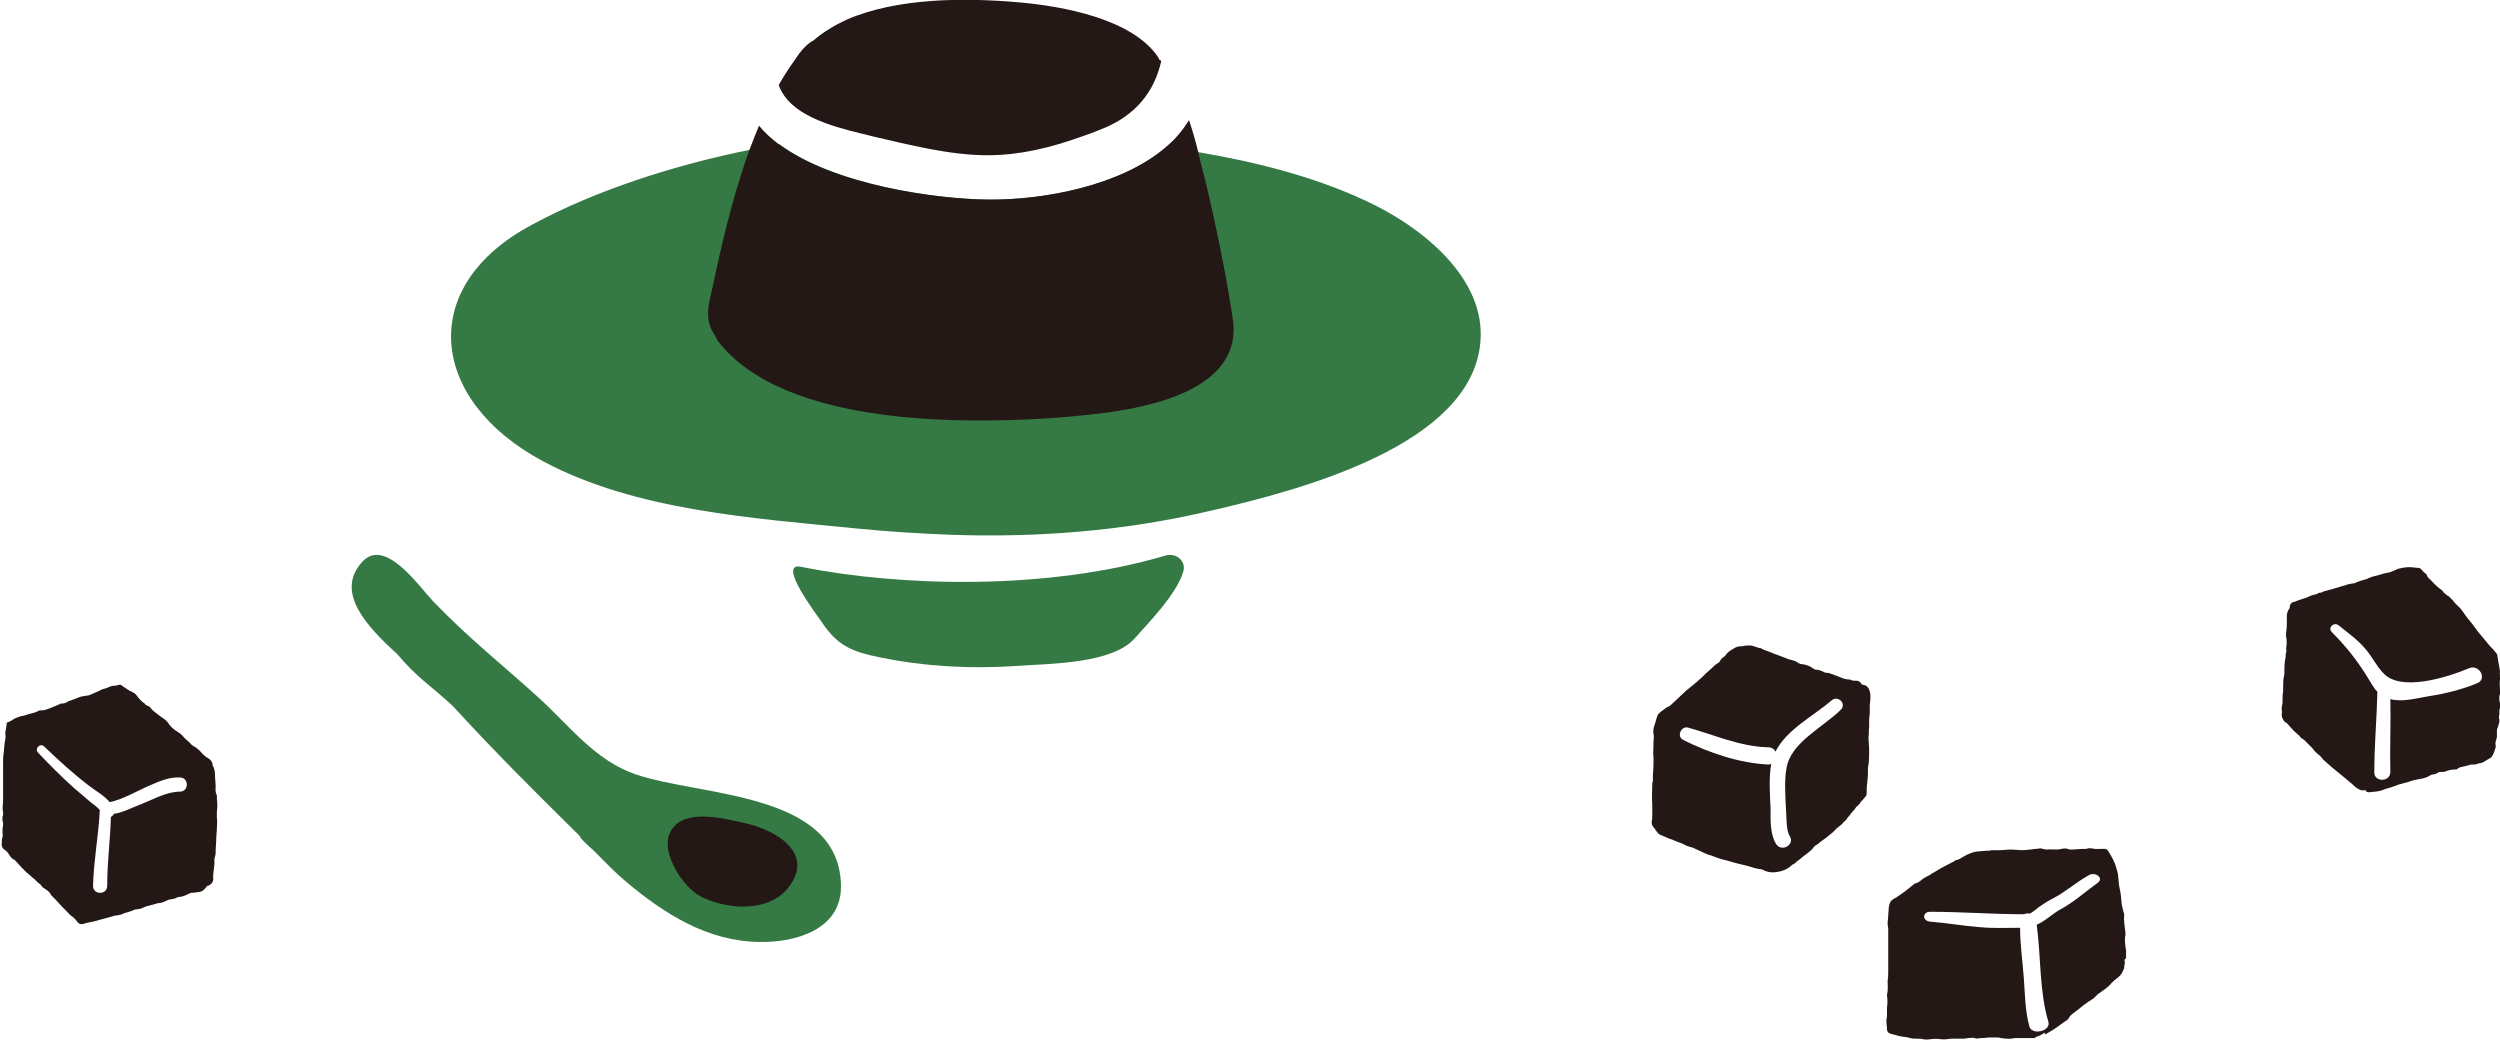 <?xml version="1.0" encoding="utf-8"?>
<!-- Generator: Adobe Illustrator 28.0.0, SVG Export Plug-In . SVG Version: 6.00 Build 0)  -->
<svg version="1.1" id="圖層_1" xmlns="http://www.w3.org/2000/svg" xmlns:xlink="http://www.w3.org/1999/xlink" x="0px" y="0px"
	 viewBox="0 0 405.8 168.9" style="enable-background:new 0 0 405.8 168.9;" xml:space="preserve">
<style type="text/css">
	.st0{fill:#231815;}
	.st1{fill:#357A44;}
</style>
<g>
	<path class="st0" d="M345.1,155c0-0.2,0-0.4,0-0.7c-0.1-0.8-0.3-1.6-0.1-2.5c0-0.1,0-0.2,0-0.4c-0.1-1-0.3-1.9-0.2-2.9
		c0-0.1,0-0.3-0.1-0.4c-0.1-0.4-0.2-0.9-0.3-1.3c-0.1-0.8-0.1-1.6-0.3-2.4c-0.2-0.8-0.2-1.6-0.3-2.4c-0.1-0.6-0.3-1.2-0.5-1.8
		c-0.2-0.5-0.4-0.9-0.7-1.4c-0.7-1.2-0.5-1-2-1c-0.2,0-0.4,0-0.6,0c-0.5-0.1-0.9-0.2-1.4,0c-0.1,0-0.3,0-0.4,0
		c-0.7,0-1.4,0.1-2.1,0.1c-0.1,0-0.3,0-0.4-0.1c-0.4-0.1-0.7-0.1-1.1,0c-0.8,0.2-1.7,0-2.6,0.1c-0.1,0-0.2-0.1-0.4-0.1
		c-0.1,0-0.3-0.1-0.4-0.1c-0.5,0.1-1.1,0.1-1.6,0.2c-0.4,0-0.8,0.1-1.2,0.1c-0.7,0-1.4-0.1-2-0.1c-0.6,0-1.2,0.1-1.8,0.1
		c-0.4,0-0.9,0-1.3,0c-0.3,0.1-0.7,0.1-1,0.1c-0.4,0-0.8,0.1-1.3,0.1c-0.8,0.1-1.5,0.4-2.2,0.8c-0.4,0.2-0.7,0.5-1.2,0.6
		c-0.2,0-0.3,0.1-0.4,0.2c-0.7,0.4-1.4,0.7-2.1,1.1c-0.3,0.2-0.7,0.4-1,0.6c-0.3,0.2-0.6,0.3-0.8,0.5c-0.4,0.2-0.8,0.4-1.1,0.6
		c-0.4,0.3-0.8,0.7-1.3,0.8c-0.1,0-0.2,0.1-0.2,0.1c-0.5,0.4-1,0.8-1.5,1.2c-0.6,0.4-1.2,0.9-1.8,1.2c-0.6,0.3-0.7,0.8-0.8,1.3
		c0,0.4-0.1,0.9-0.1,1.3c0,0.5-0.1,0.9-0.1,1.4c0,0.3,0.1,0.6,0.1,0.9c0,0.6,0,1.3,0,1.9c0,1,0,2,0,2.9c0,0.7,0,1.4,0,2
		c0,0.5,0,1.1-0.1,1.6c0,0.8,0.1,1.5-0.1,2.3c0,0,0,0,0,0.1c0.1,0.6,0.1,1.3,0,1.9c0,0.1,0,0.3,0,0.4c0,0.3,0,0.6,0,0.9
		c0,0.3-0.1,0.6-0.1,0.9c0,0.5,0.1,0.9,0.1,1.4c0,0.3,0.2,0.6,0.6,0.7c0.5,0.1,1,0.3,1.5,0.4c0.4,0.1,0.9,0.1,1.3,0.2
		c0.5,0.2,1.1,0.2,1.6,0.2c0.3,0,0.6,0,0.9,0.1c0.3,0,0.7,0.1,1,0c0.7-0.1,1.3-0.1,2,0c0.2,0,0.4,0,0.6,0c0.3,0,0.6-0.1,1-0.1
		c0.7,0,1.3,0,2,0c0.2,0,0.5-0.1,0.7-0.1c0.3,0,0.7-0.1,1,0c0.3,0.1,0.6,0.1,0.9,0c0.1,0,0.2,0,0.3,0c0.5,0,0.9-0.1,1.4-0.1
		c0.3,0,0.6,0,0.9,0c0.3,0,0.5,0,0.8,0.1c0.7,0.1,1.5,0.2,2.2,0c0,0,0.1,0,0.1,0c0.7,0,1.4,0,2,0c0.1,0,0.2,0,0.4,0
		c0.2,0,0.3,0,0.5,0c0.2,0,0.4,0,0.5-0.2c0,0,0,0,0,0c0.5-0.1,1-0.4,1.4-0.7c0,0.1,0,0.1,0,0.2c0,0,0.1,0,0.1,0.1
		c0.4-0.2,0.8-0.5,1.2-0.7c0.8-0.5,1.5-1.1,2.3-1.6c0.1-0.1,0.2-0.2,0.3-0.3c0.2-0.5,0.7-0.8,1.1-1.1c0.7-0.5,1.3-1.1,2.1-1.6
		c0.3-0.2,0.6-0.4,0.9-0.6c0.1-0.1,0.2-0.2,0.3-0.3c0.1-0.1,0.2-0.2,0.3-0.3c0.8-0.6,1.7-1.1,2.3-1.9c0.1-0.1,0.2-0.1,0.2-0.2
		c0.6-0.5,1.3-0.9,1.6-1.7c0-0.1,0.1-0.1,0.1-0.2c0-0.1,0.1-0.2,0.1-0.3c0-0.3,0.1-0.6,0.1-0.9c0-0.1,0-0.3-0.1-0.4
		C345.2,155.6,345.1,155.3,345.1,155z M340.5,143.3c-2.1,1.5-3.8,3.1-6.2,4.4c-1.1,0.6-2.3,1.8-3.7,2.4c0.7,5.2,0.4,10.7,1.9,15.8
		c0.4,1.5-2.7,2.2-3.1,0.7c-0.7-2.6-0.7-5.3-0.9-7.9c-0.2-2.7-0.6-5.4-0.6-8.1c-2.2,0-4.4,0.1-6.5-0.1c-2.7-0.2-5.4-0.7-8.1-0.9
		c-1.3-0.1-1.3-1.6,0-1.6c5,0,10.1,0.4,15.2,0.4c0.3-0.1,0.6-0.2,1-0.1c0.5-0.3,1-0.7,1.5-1.1c0.7-0.5,1.5-1,2.3-1.4
		c2.1-1.1,3.7-2.6,5.7-3.7C340,141.4,341.6,142.5,340.5,143.3z"/>
	<path class="st0" d="M35,127.6c0-0.6-0.1-1.2-0.1-1.8c0-0.5-0.1-1-0.3-1.4c-0.1-0.1-0.1-0.2-0.1-0.4c-0.1-0.4-0.3-0.7-0.7-0.9
		c-0.3-0.2-0.6-0.4-0.9-0.7c-0.4-0.5-0.9-1-1.5-1.3c-0.1-0.1-0.2-0.1-0.3-0.2c-0.2-0.3-0.5-0.5-0.7-0.7c-0.2-0.2-0.5-0.4-0.7-0.7
		c-0.1-0.1-0.2-0.2-0.3-0.3c-0.5-0.4-1.1-0.7-1.6-1.2c-0.1-0.2-0.3-0.3-0.4-0.5c-0.1-0.2-0.3-0.4-0.5-0.6c-0.7-0.5-1.4-1-2-1.5
		c-0.1-0.1-0.2-0.2-0.3-0.3c-0.2-0.3-0.4-0.5-0.8-0.6c-0.1,0-0.2-0.1-0.2-0.2c-0.4-0.3-0.8-0.6-1.1-1c-0.1-0.1-0.2-0.3-0.3-0.4
		c-0.2-0.2-0.3-0.4-0.6-0.5c-0.7-0.3-1.2-0.7-1.8-1.1c-0.2-0.2-0.4-0.2-0.6-0.1c-0.2,0-0.3,0.1-0.5,0.1c-0.4,0-0.8,0.1-1.2,0.3
		c-0.3,0.1-0.6,0.2-0.9,0.3c-0.1,0-0.3,0.1-0.4,0.2c-0.2,0.1-0.5,0.2-0.7,0.3c-0.3,0.1-0.6,0.3-0.9,0.4c-0.1,0-0.2,0.1-0.4,0.1
		c-0.5,0.1-1,0.1-1.4,0.3c-0.5,0.2-1.1,0.4-1.6,0.6c-0.1,0-0.1,0-0.2,0.1c-0.3,0.2-0.6,0.3-1,0.3c-0.1,0-0.2,0-0.3,0.1
		c-0.4,0.2-0.8,0.3-1.2,0.5c-0.6,0.2-1.1,0.5-1.7,0.5c-0.2,0-0.4,0-0.6,0.1c-0.3,0.2-0.7,0.3-1.1,0.4c-0.5,0.1-0.9,0.3-1.4,0.4
		c-0.3,0-0.7,0.2-1,0.3c-0.3,0.1-0.6,0.3-0.9,0.5c-0.2,0.1-0.4,0.2-0.7,0.3c0,0.3-0.1,0.6-0.1,0.8c-0.1,0.5-0.2,0.9-0.1,1.4
		c0,0.1,0,0.2,0,0.3c-0.2,0.8-0.2,1.6-0.3,2.4c-0.1,0.6-0.1,1.2-0.1,1.9c0,1.1,0,2.2,0,3.3c0,0.5,0,1,0,1.5c0,0.5,0,0.9,0,1.4
		c-0.1,0.5-0.1,1,0,1.6c0,0.1,0,0.3,0,0.4c-0.2,0.4-0.1,0.9,0,1.3c0,0.1,0,0.3,0,0.4c-0.1,0.4-0.1,0.7-0.1,1.1c0,0.3,0.1,0.5,0,0.8
		c0,0.1-0.1,0.3-0.1,0.4c0,0.2,0,0.3,0,0.5c-0.1,0.4,0,0.8,0.4,1.1c0.3,0.2,0.5,0.4,0.7,0.7c0.2,0.3,0.4,0.7,0.8,0.9
		c0.1,0,0.1,0.1,0.2,0.1c0.4,0.4,0.7,0.8,1.1,1.2c0.2,0.2,0.3,0.3,0.5,0.5c0.1,0.1,0.2,0.2,0.3,0.3c0.2,0.2,0.4,0.3,0.6,0.5
		c0.2,0.2,0.4,0.4,0.7,0.6c0.1,0.1,0.2,0.2,0.3,0.3c0.2,0.2,0.4,0.4,0.6,0.5c0.2,0.2,0.4,0.6,0.7,0.7c0.4,0.3,0.8,0.5,1,0.9
		c0,0.1,0.1,0.1,0.1,0.2c0.6,0.6,1.2,1.2,1.8,1.9c0.2,0.2,0.4,0.4,0.6,0.6c0.4,0.4,0.7,0.8,1.2,1.1c0.1,0.1,0.2,0.2,0.3,0.3
		c0.2,0.2,0.3,0.4,0.5,0.6c0.2,0.2,0.4,0.2,0.7,0.2c0.6-0.2,1.1-0.3,1.7-0.4c1.1-0.3,2.2-0.6,3.3-0.9c0.2-0.1,0.4-0.1,0.5-0.1
		c0.4-0.1,0.8-0.1,1.1-0.3c0.4-0.2,0.8-0.2,1.2-0.4c0.2,0,0.3-0.1,0.5-0.2c0.1,0,0.3-0.1,0.4-0.1c0.4,0,0.8-0.1,1.2-0.3
		c0.2-0.1,0.3-0.1,0.5-0.2c0.5-0.1,1-0.3,1.5-0.4c0.1,0,0.2-0.1,0.3-0.1c0.4,0,0.8-0.1,1.2-0.3c0.3-0.1,0.5-0.3,0.8-0.3
		c0.4-0.1,0.8-0.1,1.1-0.3c0.1,0,0.1-0.1,0.2-0.1c0.7,0,1.3-0.3,1.9-0.6c0.2-0.1,0.4-0.1,0.6-0.1c0.3,0,0.6-0.1,0.9-0.1
		c0.6-0.1,1-0.5,1.3-1c0,0,0,0,0.1,0c0.6-0.2,1-0.7,0.9-1.3c0-0.2,0-0.3,0-0.5c0.1-0.6,0.1-1.1,0.2-1.7c0-0.3,0-0.6,0-0.9
		c0.1-0.3,0.2-0.7,0.2-1c0-0.8,0.1-1.6,0.1-2.4c0-0.5,0.1-1,0.1-1.6c0-0.5,0.1-1.1,0-1.6c0-0.4,0-0.7,0-1.1c0.1-0.7,0.1-1.3,0-2
		c0-0.2,0-0.4,0-0.6C34.9,128.5,35,128.1,35,127.6z M29.2,128.5c-2.1,0-4.2,1.2-6.2,2c-1.4,0.5-3,1.4-4.5,1.6
		c-0.1,0.2-0.3,0.4-0.5,0.5c-0.1,3.7-0.6,7.4-0.6,11.2c0,1.5-2.3,1.5-2.3,0c0.1-4.1,0.9-8.2,1.1-12.3c-0.4-0.5-1.1-1-1.5-1.3
		c-0.9-0.8-1.8-1.5-2.7-2.3c-2-1.8-3.9-3.7-5.8-5.7c-0.7-0.7,0.4-1.7,1-1c2.3,2.2,4.7,4.4,7.2,6.3c1,0.8,2.5,1.6,3.4,2.7
		c2.1-0.4,4.6-1.9,6.5-2.7c1.6-0.7,3.2-1.4,4.9-1.3C30.7,126.2,30.7,128.5,29.2,128.5z"/>
	<path class="st0" d="M405.8,109c-0.1-0.8-0.3-1.6-0.4-2.4c0-0.3-0.1-0.5-0.3-0.7c-0.3-0.4-0.6-0.7-1-1.1c-0.1-0.2-0.3-0.3-0.4-0.5
		c-0.3-0.4-0.7-0.8-1-1.2c-0.2-0.2-0.3-0.4-0.5-0.6c-0.3-0.4-0.5-0.7-0.8-1.1c-0.5-0.6-1-1.2-1.4-1.8c-0.3-0.4-0.6-0.9-1.1-1.3
		c-0.1-0.1-0.2-0.2-0.3-0.3c-0.3-0.4-0.6-0.7-1-1.1c-0.1-0.1-0.2-0.2-0.3-0.2c-0.3-0.2-0.5-0.4-0.7-0.6c-0.1-0.2-0.3-0.4-0.5-0.5
		c-0.6-0.4-1-0.9-1.5-1.4c-0.3-0.3-0.6-0.5-0.7-0.9c0-0.1-0.1-0.1-0.2-0.2c-0.2-0.2-0.4-0.3-0.5-0.5c-0.1-0.1-0.2-0.2-0.3-0.3
		c-0.3-0.2-0.7-0.1-1.2-0.2c-0.8-0.1-1.5,0-2.3,0.2c-0.2,0-0.3,0.1-0.5,0.2c-0.3,0.1-0.7,0.3-1,0.4c-0.7,0.1-1.3,0.3-2,0.5
		c-0.4,0.1-0.9,0.2-1.3,0.4c-0.2,0-0.3,0.2-0.5,0.2c-0.7,0.2-1.4,0.4-2,0.7c0,0-0.1,0-0.2,0c-0.4,0.1-0.8,0.1-1.2,0.3
		c-0.8,0.2-1.6,0.5-2.4,0.7c0,0-0.1,0-0.1,0c-0.4,0.2-1,0.2-1.4,0.5c0,0-0.1,0-0.2,0c-0.2,0-0.3,0.1-0.5,0.2c-0.1,0-0.2,0.1-0.2,0.1
		c-0.5,0-1,0.3-1.5,0.5c-0.3,0.1-0.6,0.2-0.9,0.3c-0.2,0.1-0.4,0.1-0.6,0.2c-0.2,0.1-0.4,0.2-0.6,0.2c-0.3,0.1-0.5,0.3-0.6,0.6
		c0,0.3-0.1,0.6-0.3,0.8c-0.1,0.3-0.2,0.5-0.2,0.8c0,0.2,0,0.4,0,0.6c0,0.7,0,1.4-0.1,2c0,0.3-0.1,0.6,0,0.9c0.1,0.6,0.1,1.1,0,1.7
		c0,0.2,0,0.3,0,0.5c0,0.1,0.1,0.2,0,0.2c-0.1,0.3-0.1,0.6-0.1,0.9c-0.2,0.8-0.2,1.7-0.2,2.5c0,0.2,0,0.4-0.1,0.7
		c-0.1,0.6-0.1,1.2-0.1,1.7c0,0.2,0,0.4,0,0.6c-0.1,0.5-0.1,1.1-0.1,1.6c0,0.1,0,0.2,0,0.3c-0.1,0.5-0.2,0.9-0.1,1.4
		c0,0.1,0,0.2,0,0.2c-0.1,0.4,0,0.8,0.2,1.1c0.1,0.2,0.2,0.4,0.5,0.5c0.1,0.1,0.2,0.2,0.3,0.3c0.3,0.3,0.6,0.7,0.9,1
		c0.3,0.3,0.6,0.5,0.9,0.8c0,0,0.1,0.1,0.1,0.1c0.1,0.2,0.2,0.3,0.4,0.4c0.1,0.1,0.2,0.1,0.3,0.2c0.4,0.4,0.8,0.8,1.2,1.2
		c0,0,0.1,0.1,0.1,0.1c0.2,0.3,0.5,0.6,0.7,0.8c0.2,0.2,0.5,0.4,0.7,0.6c0.2,0.2,0.3,0.4,0.4,0.5c1.5,1.4,3,2.5,4.5,3.8
		c0.4,0.3,0.7,0.7,1.1,0.9c0.4,0.3,0.9,0.4,1.3,0.2c-0.1,0.3,0.3,0.4,0.6,0.4c0.7-0.1,1.4-0.1,2-0.3c0.2-0.1,0.3-0.1,0.5-0.2
		c0.7-0.2,1.4-0.4,2.1-0.7c0.2-0.1,0.5-0.1,0.7-0.2c0.4-0.1,0.7-0.2,1.1-0.3c0.5-0.2,1-0.3,1.5-0.4c0.6-0.1,1.3-0.2,1.9-0.6
		c0.2-0.1,0.3-0.2,0.6-0.2c0.2,0,0.4-0.1,0.6-0.2c0.2-0.2,0.5-0.2,0.7-0.2c0.2,0,0.5,0,0.7-0.1c0.5-0.2,1-0.3,1.6-0.3
		c0.1,0,0.2,0,0.3-0.1c0.3-0.3,0.7-0.3,1.1-0.4c0.4-0.1,0.7-0.2,1.1-0.3c0.1,0,0.2,0,0.3,0c0.2,0,0.5,0,0.7-0.1
		c0.1,0,0.2-0.1,0.3-0.1c0.4,0,0.8-0.2,1.2-0.5c0.3-0.2,0.6-0.3,0.8-0.5c0.4-0.5,0.5-1,0.7-1.6c0-0.1,0-0.2,0-0.3
		c-0.1-0.3,0-0.7,0.1-1c0.1-0.2,0.1-0.3,0.1-0.5c0-0.3,0-0.6,0-0.8c0-0.2,0-0.4,0.1-0.5c0.1-0.3,0.2-0.7,0.3-1c0-0.1,0-0.3,0-0.4
		c-0.1-0.3-0.1-0.5,0-0.8c0-0.1,0-0.3,0-0.4c0-0.2,0-0.5,0.1-0.7c0.1-0.2,0.1-0.4,0-0.7c-0.1-0.5-0.2-1,0-1.6c0-0.1,0-0.3,0-0.4
		c0-0.7-0.1-1.3,0-2c0-0.6-0.1-1.2,0.1-1.7C405.8,109.1,405.8,109,405.8,109z M402.1,110.9c-2.4,1-5.2,1.7-7.8,2.1
		c-1.9,0.3-4.3,1-6.2,0.5c0,0-0.1,0-0.1,0c0.1,3.9-0.1,7.8,0,11.8c0,1.7-2.7,1.7-2.6,0c0-4.4,0.4-8.7,0.5-13c-0.6-0.6-1-1.4-1.5-2.2
		c-1.7-2.8-3.6-5.2-5.9-7.5c-0.7-0.7,0.3-1.7,1.1-1.1c1.6,1.3,3.2,2.4,4.5,4c1,1.2,1.7,2.7,2.8,3.8c2.8,3,10.2,0.7,13.8-0.8
		C402.4,107.7,403.8,110.2,402.1,110.9z"/>
	<path class="st0" d="M302.9,111.3c-0.2-0.1-0.4-0.1-0.7-0.2c0,0-0.1-0.1-0.1-0.2c-0.2-0.2-0.4-0.4-0.7-0.4c-0.4,0-0.8,0-1.1-0.2
		c-0.5,0-1-0.1-1.4-0.3c-0.5-0.2-1.1-0.4-1.6-0.6c-0.3-0.1-0.5-0.2-0.8-0.2c-0.1,0-0.3,0-0.4-0.1c-0.4-0.2-0.9-0.4-1.3-0.4
		c-0.2,0-0.4-0.1-0.5-0.2c-0.5-0.4-1.1-0.6-1.8-0.7c-0.2,0-0.5-0.1-0.6-0.2c-0.4-0.3-0.8-0.4-1.2-0.5c-0.1,0-0.3-0.1-0.4-0.1
		c-0.4-0.2-0.8-0.3-1.3-0.5c-0.4-0.2-0.9-0.3-1.3-0.5c-0.6-0.3-1.3-0.4-1.9-0.8c0,0-0.1,0-0.2,0c-0.2-0.1-0.4-0.1-0.6-0.2
		c-0.5-0.2-1-0.3-1.5-0.2c-0.2,0-0.4,0-0.7,0.1c-0.4,0-0.7,0-1.1,0.2c-0.5,0.3-1.1,0.6-1.5,1.1c-0.1,0.2-0.3,0.4-0.5,0.5
		c-0.2,0.1-0.3,0.3-0.4,0.4c-0.1,0.2-0.2,0.4-0.4,0.5c-0.5,0.3-0.8,0.6-1.2,1c-0.5,0.4-1,0.9-1.4,1.3c-0.3,0.3-0.7,0.6-1,0.9
		c-0.2,0.1-0.3,0.3-0.5,0.4c-0.4,0.3-0.7,0.6-1.1,0.9c-0.6,0.6-1.2,1.1-1.8,1.7c-0.4,0.3-0.7,0.8-1.3,1c-0.1,0-0.1,0.1-0.2,0.1
		c-0.3,0.3-0.7,0.5-1,0.8c-0.1,0.1-0.2,0.2-0.3,0.3c-0.2,0.5-0.3,1-0.5,1.6c-0.2,0.5-0.3,1-0.2,1.5c0.1,0.5,0,0.9,0,1.4
		c0,0.9-0.1,1.7,0,2.6c0,0.8,0,1.7-0.1,2.5c0,0.1,0,0.2,0,0.3c0,0.3,0,0.5,0,0.8c0,0.2-0.1,0.3-0.1,0.5c0,1.1-0.1,2.3,0,3.4
		c0,0.1,0,0.2,0,0.3c0,0.3,0,0.7,0,1c0,0.1,0,0.1,0,0.2c0,0.4,0,0.8-0.1,1.3c0,0.4,0.1,0.7,0.4,1c0.1,0.1,0.2,0.3,0.3,0.4
		c0.2,0.3,0.4,0.6,0.7,0.7c0.5,0.2,0.9,0.4,1.4,0.6c0.7,0.2,1.4,0.6,2.1,0.8c0.1,0,0.1,0.1,0.2,0.1c0.2,0.1,0.4,0.2,0.6,0.3
		c0.3,0.1,0.6,0.2,1,0.3c0.5,0.2,1,0.5,1.5,0.7c0.3,0.1,0.6,0.3,0.9,0.4c0.8,0.2,1.6,0.6,2.4,0.8c0.9,0.2,1.7,0.5,2.6,0.7
		c0.9,0.2,1.7,0.4,2.6,0.7c0.4,0.1,0.8,0.2,1.2,0.2c0.8,0.5,1.7,0.6,2.7,0.4c1-0.2,1.7-0.6,2.3-1.2c0,0,0,0,0.1,0
		c0.2-0.1,0.3-0.2,0.5-0.4c0.1-0.1,0.2-0.2,0.4-0.3c0.2-0.2,0.4-0.3,0.6-0.5c0.1-0.1,0.2-0.2,0.4-0.3c0.5-0.4,1.1-0.8,1.5-1.4
		c0.1-0.1,0.2-0.2,0.3-0.2c0.1-0.1,0.2-0.2,0.3-0.2c0.4-0.4,0.9-0.7,1.3-1c0.4-0.3,0.7-0.6,1.1-0.9c0,0,0,0,0.1-0.1
		c0.2-0.2,0.4-0.4,0.6-0.6c0.4-0.3,0.8-0.6,1.1-1c0.3-0.2,0.5-0.5,0.7-0.8c0.1-0.1,0.1-0.1,0.2-0.2c0.3-0.5,0.8-0.9,1.1-1.4
		c0.3-0.3,0.6-0.5,0.8-0.9c0.1-0.1,0.2-0.2,0.3-0.3c0.1-0.2,0.3-0.3,0.4-0.5c0.2-0.2,0.2-0.4,0.2-0.6c0-0.6,0-1.1,0.1-1.7
		c0-0.4,0.1-0.7,0.1-1.1c0-0.1,0-0.2,0-0.3c0-0.1,0-0.2,0-0.3c0-0.4,0-0.8,0.1-1.2c0.1-0.8,0.1-1.5,0.1-2.3c0-0.1,0-0.2,0-0.3
		c0-0.5-0.1-1.1-0.1-1.6c0-0.1,0-0.1,0-0.2c0.1-0.5,0-1.1,0.1-1.6c0-0.1,0-0.2,0-0.3c0-0.2,0-0.4,0-0.5c0-0.5,0-0.9,0.1-1.4
		c0-0.2,0-0.5,0-0.7c0-0.2,0-0.4,0-0.6c0-0.4,0.1-0.8,0.1-1.2c0-0.2,0-0.4,0-0.7C303.5,112,303.3,111.6,302.9,111.3z M298.8,115.2
		c-2.8,2.8-8.1,5.3-8.8,9.4c-0.4,2.1-0.2,4.6-0.1,6.7c0.1,1.1,0,3.5,0.6,4.4c0.9,1.4-1.3,2.7-2.2,1.3c-1-1.6-0.9-3.9-0.9-5.7
		c-0.1-2.3-0.3-5,0.1-7.3c0,0,0,0,0,0c-0.1,0-0.3,0.1-0.4,0.1c-4.7-0.2-9.7-1.9-13.9-4c-1.1-0.6-0.3-2.3,0.8-2
		c4.3,1.2,8.5,3.1,13,3.2c0.6,0,1,0.3,1.2,0.7c1.8-3.6,6.2-5.8,9.1-8.3C298.3,112.8,299.8,114.2,298.8,115.2z"/>
	<g>
		<path class="st1" d="M221.5,32.5c-8.2-3.8-17.5-6.2-27-7.8c-1.7-0.3-3.5-0.6-5.2-0.8c0,0,0,0-0.1,0.1c-7.2,6.1-19.6,8.5-28.8,8.4
			c-8.6-0.1-25-2.4-33.9-9c-1.6,0.2-3.1,0.5-4.7,0.9c-12.4,2.5-25.1,6.6-35.3,12.1C67.5,46.4,69.6,65,88.2,74.9c15,8,34,9.2,51,10.9
			c5,0.5,10,0.8,15,1c14.1,0.5,28.2-0.6,41.9-3.8c15.3-3.5,42.8-10.8,44.2-27.5C241.2,45.3,231.1,36.9,221.5,32.5z"/>
		<path class="st0" d="M200.1,51.7c-1-6.9-3.4-18.6-5.2-25.3c-0.1-0.5-0.3-1.1-0.4-1.7c-0.4-1.7-0.9-3.4-1.5-5.2
			c-1,1.6-2.2,3.1-3.8,4.4c0,0,0,0-0.1,0.1c-7.2,6.1-19.6,8.5-28.8,8.4c-8.6-0.1-25-2.4-33.9-9c-1.2-0.9-2.3-1.9-3.2-3
			c-0.5,1.2-1,2.5-1.5,3.8c-3,8.2-4.9,17-6.6,25c-0.4,2-0.1,3.7,0.8,5c0.2,0.4,0.4,0.7,0.6,1.1c7.2,9.5,23.5,12.5,38.4,12.9
			c8,0.2,15.6-0.2,21-0.8C184.4,66.6,202,64,200.1,51.7z M188.2,9.7c-0.1-0.1-0.1-0.3-0.2-0.4C183.8,3,172.3,1,165.6,0.4
			c-8.9-0.8-19.9-0.8-28.2,2.8c-1.9,0.9-3.8,2-5.4,3.4c-0.8,0.4-1.5,1.1-2.2,2c-1.2,1.7-2.4,3.4-3.4,5.2c0,0,0,0,0,0
			c1.7,4.8,8.2,6.6,13.5,7.9h0c0.6,0.1,1.1,0.3,1.6,0.4c6.1,1.4,12.6,3.1,18.8,3.1c5.2,0,10.1-1.2,14.9-2.9c1.2-0.4,2.3-0.8,3.5-1.3
			c5.7-2.2,8.7-6.2,9.8-11.1C188.5,9.9,188.4,9.8,188.2,9.7z"/>
		<path class="st1" d="M189.1,90.2c-18.9,5.6-42.7,5.1-59.1,1.8c-4-0.8,2.8,8.1,3.4,9c2.6,3.9,5,4.8,9.4,5.7
			c7.3,1.5,14.8,1.9,22.2,1.4c5.3-0.4,15.5-0.3,19.2-4.5c2.5-2.8,6.6-7,7.8-10.6C192.7,91.3,191.1,89.6,189.1,90.2z"/>
	</g>
	<g>
		<path class="st1" d="M58.8,91.2c3.7-4.1,9.3,4.1,11.5,6.4c6.2,6.4,10.7,9.8,17.3,15.8c4.9,4.5,9.1,10.1,15.6,12.3
			c10.6,3.6,32.7,2.8,33.3,17.7c0,0,0,0,0,0.1c0.3,7.3-7.2,9.5-13.2,9.4c-8.4-0.1-15.4-4.5-21.7-9.8c-1.8-1.5-3.5-3.3-5.2-5
			c-0.6-0.5-1.2-1.1-1.7-1.6c-0.3-0.3-0.5-0.5-0.6-0.8c-0.2-0.2-0.4-0.4-0.7-0.7c-6.8-6.7-13.5-13.4-19.9-20.4
			c-3.9-3.6-5.7-4.5-9-8.4C59.8,101.9,54.2,96.2,58.8,91.2z"/>
		<path class="st0" d="M108.7,138.9c0-0.1-0.1-0.2-0.1-0.3c-0.4-1.5-0.3-3.2,0.7-4.3c2.5-3.1,8.8-1.3,12-0.6
			c4.6,1.1,10.9,4.7,6.8,10.2c-3.1,4.2-9.7,3.8-14,1.8C111.6,144.5,109.5,141.5,108.7,138.9z"/>
	</g>
</g>
<g>
</g>
<g>
</g>
<g>
</g>
<g>
</g>
<g>
</g>
<g>
</g>
<g>
</g>
<g>
</g>
<g>
</g>
<g>
</g>
<g>
</g>
<g>
</g>
<g>
</g>
<g>
</g>
<g>
</g>
</svg>
